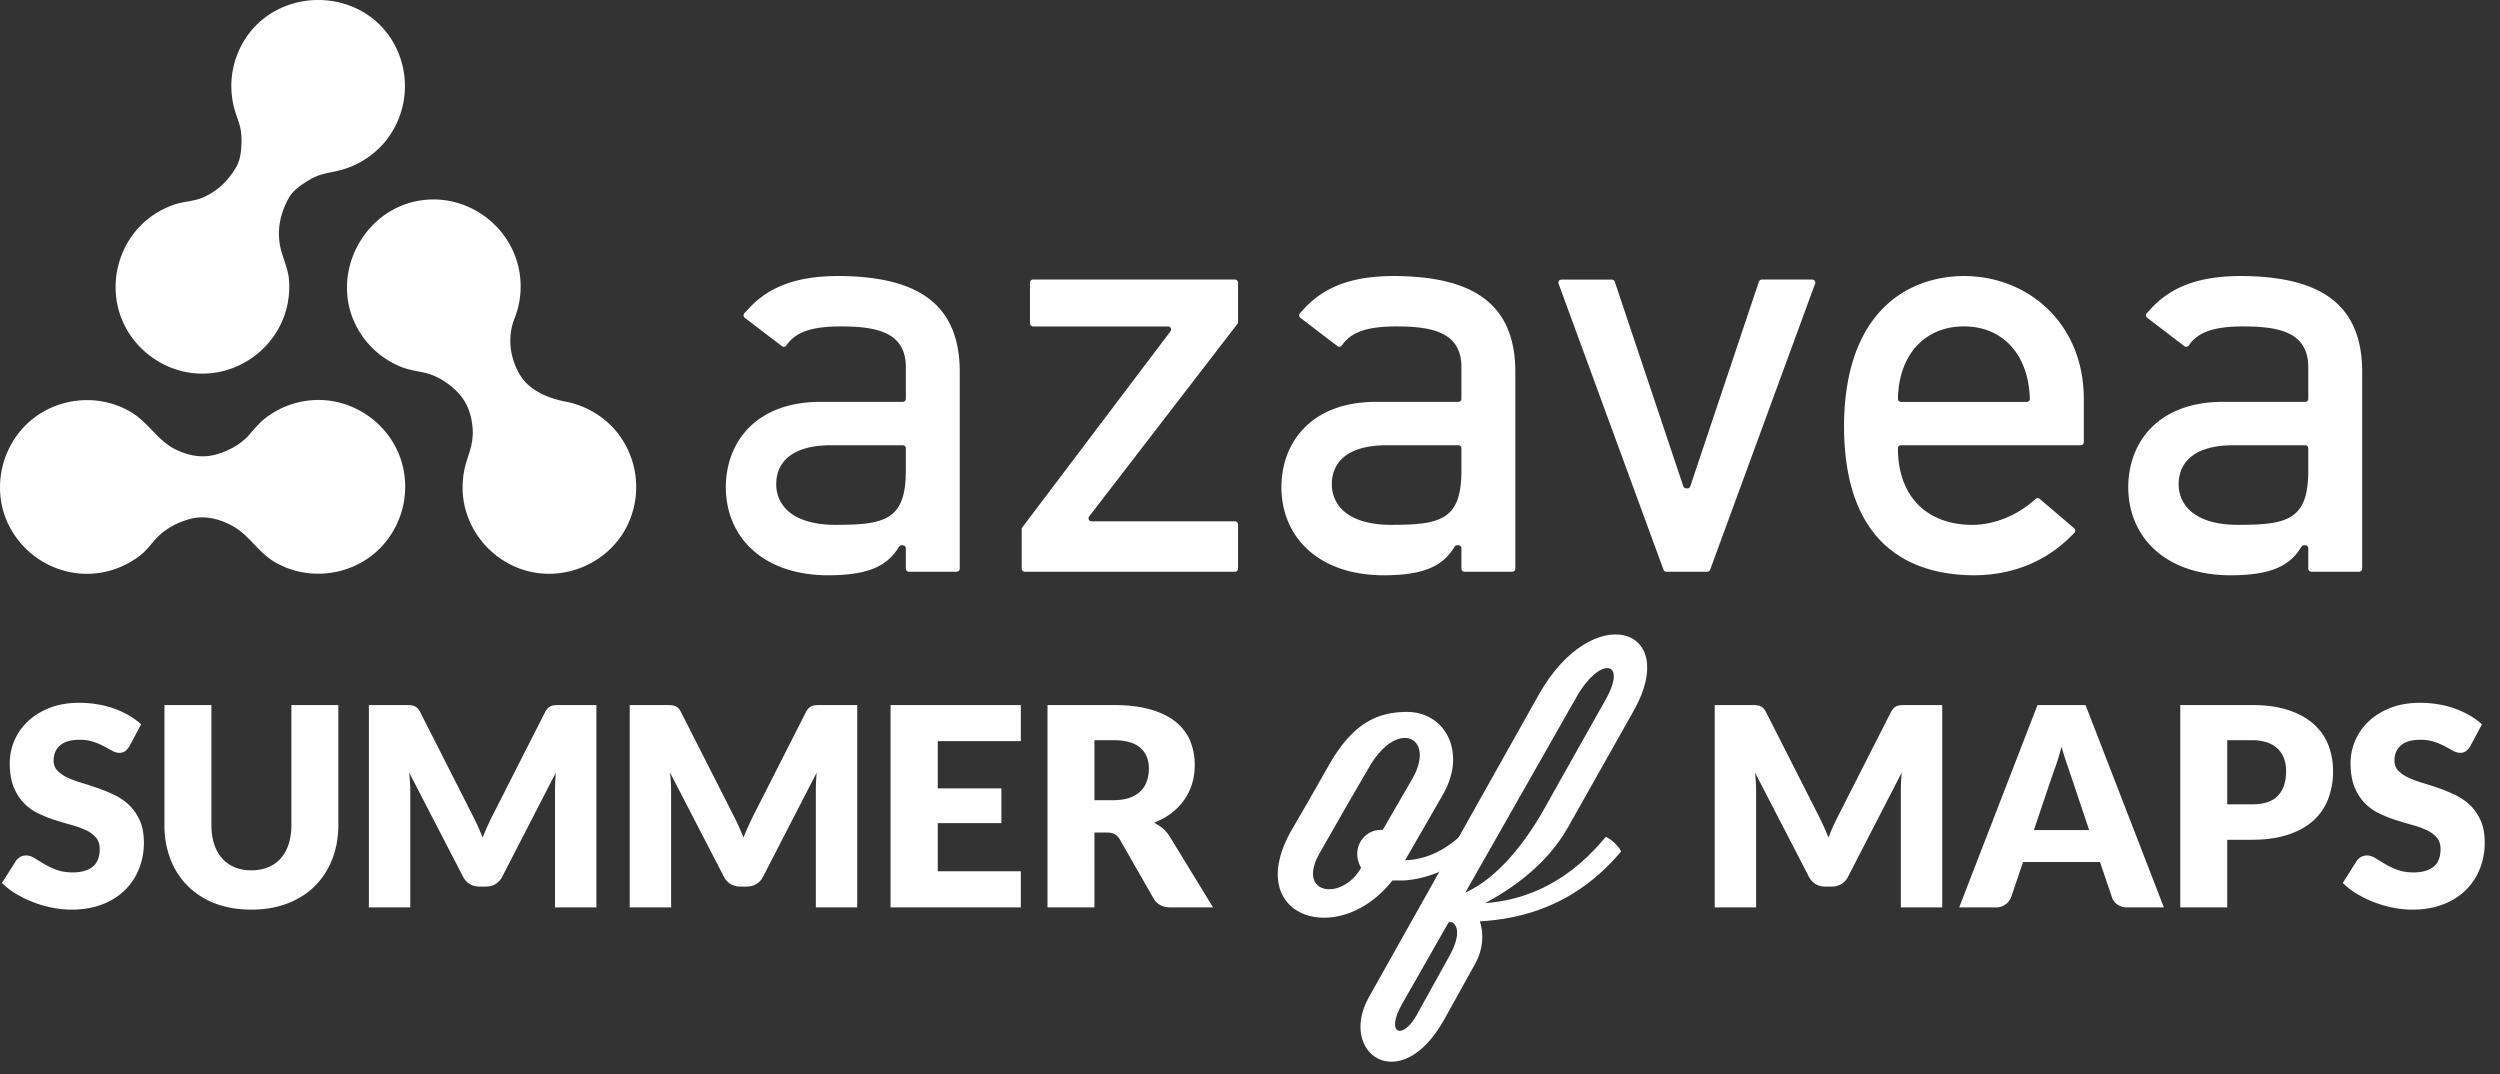 <svg viewBox="0 0 135 58" xmlns="http://www.w3.org/2000/svg">
  <rect x="0" y="0" width="135" height="58" fill="#333333" stroke="none"/>
  <g fill="none">
    <path d="M17.195 21.598a4.69 4.69 0 0 0-2.93 1.033c-.346.278-.66.696-.917.967-.432.43-.977.723-1.553.907-.776.248-1.498.14-2.238-.198-1.013-.464-1.516-1.467-2.46-2.038-1.733-1.05-4.01-.831-5.524.515C.125 24.074-.39 26.182.31 27.99a4.738 4.738 0 0 0 4.377 2.997 4.712 4.712 0 0 0 2.925-1.028c.397-.319.656-.751 1.026-1.084.449-.402.998-.672 1.571-.837.808-.234 1.61-.035 2.338.359.92.498 1.393 1.445 2.327 1.976 1.763 1.007 4.037.739 5.52-.644a4.734 4.734 0 0 0 1.176-5.131c-.694-1.786-2.457-3.001-4.375-3" fill="#ffffff"/>
    <path d="M19.35 17.81a4.69 4.69 0 0 0 2.358 2.022c.418.16.93.222 1.298.313.558.149 1.06.448 1.488.826.644.563.94 1.238 1.022 2.092.063.656-.096 1.162-.297 1.771a4.794 4.794 0 0 0-.231 1.772c.132 2.11 1.723 3.898 3.794 4.297 1.936.37 3.958-.543 4.947-2.251a4.734 4.734 0 0 0-.521-5.443 4.734 4.734 0 0 0-2.652-1.518c-.947-.182-1.988-.598-2.503-1.488-.523-.9-.663-2.028-.268-3.006a4.673 4.673 0 0 0 .015-3.414c-.725-1.875-2.614-3.108-4.622-3.007-3.44.172-5.552 4.057-3.828 7.035" fill="#ffffff"/>
    <path d="M13.118 2.304a4.7 4.7 0 0 0-.498 3.43c.137.57.37.965.409 1.538.036.515.006 1.268-.259 1.723-.438.757-1.023 1.34-1.85 1.684-.474.197-.997.2-1.483.36-.508.17-.984.424-1.406.754-1.596 1.244-2.203 3.441-1.498 5.331.692 1.848 2.523 3.097 4.498 3.051 2.037-.046 3.861-1.448 4.414-3.415a4.77 4.77 0 0 0 .158-1.668c-.053-.633-.34-1.156-.466-1.758-.201-.964.015-1.877.495-2.707.214-.372.734-.713 1.096-.927.497-.294.92-.346 1.457-.463A4.724 4.724 0 0 0 20.8 7.646a4.74 4.74 0 0 0 .383-5.45C19.36-.78 14.858-.72 13.118 2.305" fill="#ffffff"/>
    <path d="M124.647 25.383c0 1.266-.233 2.04-.87 2.476-.635.42-1.563.48-2.916.483-1.12 0-1.916-.241-2.448-.645a1.904 1.904 0 0 1-.765-1.551c-.001-.63.249-1.177.75-1.543.5-.366 1.237-.558 2.207-.56h3.875a.18.18 0 0 1 .12.048.17.17 0 0 1 .047.118v1.174zm-3.63-10.479c-2.192.005-3.802.528-4.984 1.9-.03.032-.088.088-.113.123l.022-.023c-.008.008-.017.013-.022.023a.163.163 0 0 0 .03.234l1.872 1.43.133.1.021.017-.021-.016a.168.168 0 0 0 .235-.032c.496-.736 1.385-1.04 2.986-1.033 1.174.002 2.026.131 2.609.484.589.35.867.948.862 1.743v1.683a.17.17 0 0 1-.048.118.17.17 0 0 1-.119.046h-4.478c-3.39.01-5.065 2.11-5.077 4.605.01 2.703 2 4.748 5.524 4.76 2.175-.007 3.195-.492 3.827-1.542a.172.172 0 0 1 .143-.08h.061a.165.165 0 0 1 .167.165v1.097c0 .091.076.167.167.167h2.574a.17.17 0 0 0 .17-.167v-10.66c-.016-3.867-2.588-5.117-6.541-5.142zm-11.447 6.749a.172.172 0 0 1-.12.05h-6.796a.172.172 0 0 1-.12-.05.176.176 0 0 1-.046-.12c.052-2.51 1.575-3.916 3.564-3.906 1.988-.01 3.483 1.399 3.56 3.905a.173.173 0 0 1-.042.12v.001zm-3.518-6.748c-3.042.017-6.459 1.935-6.475 8.128.02 6.53 3.727 8.007 6.983 8.032 1.972 0 3.844-.646 5.347-2.182l.098-.101c.006-.007.015-.01.02-.018.005-.004.005-.008.008-.013a.167.167 0 0 0-.027-.224l-1.85-1.576-.012-.01a.17.17 0 0 0-.238.017l.016-.015c-.965.886-2.231 1.399-3.424 1.4-1.144 0-2.152-.346-2.87-1.044-.72-.699-1.14-1.742-1.14-3.09 0-.044.019-.087.05-.117a.16.16 0 0 1 .116-.048h9.708a.166.166 0 0 0 .164-.168v-2.338c-.003-4.072-3-6.628-6.474-6.633zm-8.194.191h-2.72a.169.169 0 0 0-.167.167v-.028l-3.696 11.028a.166.166 0 0 1-.154.11h-.065a.165.165 0 0 1-.157-.11l-3.693-11.026v.028a.167.167 0 0 0-.167-.167h-2.72a.168.168 0 0 0-.167.167v.023l.01.026.008.024.035.094 5.623 15.33c.033.086.088.114.189.11h2.147l-.03-.01a.168.168 0 0 0 .215-.1l5.625-15.332.053-.135v-.032a.17.17 0 0 0-.169-.167zM78.917 25.383c0 1.266-.231 2.04-.869 2.476-.634.42-1.564.48-2.916.483-1.121 0-1.917-.241-2.449-.645a1.908 1.908 0 0 1-.764-1.551c-.002-.63.246-1.177.75-1.543.5-.366 1.236-.558 2.206-.56h3.877c.044 0 .087.02.117.048a.17.17 0 0 1 .048.118v1.174zm-3.63-10.479c-2.192.005-3.802.528-4.984 1.9-.03.032-.086.088-.114.123l.025-.023c-.009.008-.019.013-.025.023a.165.165 0 0 0 .031.234l1.872 1.43.133.1.023.017-.023-.016a.168.168 0 0 0 .235-.032c.496-.736 1.385-1.04 2.988-1.033 1.172.002 2.024.131 2.607.484.59.35.869.948.862 1.743v1.683a.17.17 0 0 1-.048.118.167.167 0 0 1-.117.046H74.27c-3.387.01-5.062 2.11-5.075 4.605.01 2.703 2 4.748 5.523 4.76 2.175-.007 3.197-.492 3.827-1.542a.172.172 0 0 1 .143-.08h.063c.09 0 .164.073.166.164v1.098a.17.17 0 0 0 .168.167h2.572a.168.168 0 0 0 .17-.167v-10.66c-.014-3.867-2.588-5.117-6.54-5.142zM66.813 17.5l.006-.008a.164.164 0 0 0 .035-.11v-2.12a.168.168 0 0 0-.167-.167H55.785a.168.168 0 0 0-.167.167v2.199c0 .09.074.167.167.167h7.29a.164.164 0 0 1 .13.263l-7.983 10.564-.008.01-.02.025.003-.001a.163.163 0 0 0-.025.084v2.132c0 .093.075.167.166.167h11.349a.167.167 0 0 0 .167-.167v-2.387a.167.167 0 0 0-.167-.167h-7.74a.165.165 0 0 1-.15-.093.174.174 0 0 1 .019-.172L66.813 17.5zm-17.897 7.883c0 1.266-.232 2.04-.87 2.476-.633.42-1.563.48-2.916.483-1.119 0-1.917-.241-2.448-.645a1.904 1.904 0 0 1-.765-1.551c-.001-.63.247-1.177.75-1.543.5-.366 1.237-.558 2.207-.56h3.876c.045 0 .088.02.118.048a.17.17 0 0 1 .048.118v1.174zm-3.629-10.479c-2.193.005-3.802.528-4.984 1.9-.031.032-.09.088-.116.123l.025-.023c-.008.008-.018.013-.025.023a.165.165 0 0 0 .032.234h.001-.001l1.872 1.43.132.1.024.017-.022-.016a.168.168 0 0 0 .235-.032c.495-.736 1.384-1.04 2.986-1.033 1.172.002 2.025.131 2.608.484.59.35.869.948.862 1.743v1.683a.17.17 0 0 1-.048.118.167.167 0 0 1-.118.046h-4.479c-3.388.01-5.065 2.11-5.077 4.605.008 2.703 2 4.748 5.522 4.76 2.175-.007 3.198-.492 3.83-1.542a.172.172 0 0 1 .141-.08h.063c.09 0 .164.073.166.164v1.098a.17.17 0 0 0 .169.167h2.574a.168.168 0 0 0 .167-.167v-10.66c-.013-3.867-2.589-5.117-6.539-5.142z" fill="#ffffff"/>
    <path d="M6.99 40.293a.952.952 0 0 1-.236.27.529.529 0 0 1-.319.09.78.78 0 0 1-.371-.11l-.45-.243a3.734 3.734 0 0 0-.574-.244 2.296 2.296 0 0 0-.735-.108c-.475 0-.829.1-1.061.303-.233.203-.349.476-.349.822 0 .22.07.402.21.547.14.145.324.27.551.375.228.105.488.201.78.289.293.087.591.185.896.292.306.108.604.234.897.379.292.145.552.33.78.555.227.225.411.499.551.821.14.323.21.711.21 1.166a3.8 3.8 0 0 1-.262 1.418c-.176.44-.43.824-.762 1.151a3.53 3.53 0 0 1-1.23.773c-.487.187-1.041.281-1.661.281-.34 0-.686-.035-1.039-.105a6.169 6.169 0 0 1-1.953-.75 3.951 3.951 0 0 1-.758-.585l.75-1.185a.659.659 0 0 1 .555-.3c.15 0 .301.047.454.142.152.096.325.2.517.315.193.116.414.22.664.315.25.096.545.143.885.143.46 0 .817-.101 1.073-.304.255-.202.382-.523.382-.964 0-.255-.07-.462-.21-.622a1.622 1.622 0 0 0-.551-.398 5.079 5.079 0 0 0-.776-.277c-.29-.08-.588-.169-.893-.266a6.53 6.53 0 0 1-.893-.36 2.632 2.632 0 0 1-1.328-1.432C.596 42.138.526 41.71.526 41.2a3.1 3.1 0 0 1 .975-2.243c.32-.305.712-.548 1.178-.73.465-.183.997-.275 1.597-.275.335 0 .661.027.979.08.6.094 1.176.297 1.702.599.248.143.469.304.664.484l-.63 1.177-.001.001zm6.585 6.705c.34 0 .644-.057.911-.17.268-.112.494-.273.679-.483.185-.21.326-.466.424-.769.097-.302.146-.646.146-1.031v-6.473h2.535v6.473c0 .67-.109 1.285-.326 1.845a4.139 4.139 0 0 1-.934 1.447c-.405.406-.897.72-1.478.945-.58.226-1.232.338-1.957.338-.73 0-1.385-.112-1.965-.337a4.213 4.213 0 0 1-1.477-.946 4.095 4.095 0 0 1-.93-1.447 5.107 5.107 0 0 1-.323-1.845v-6.473h2.535v6.466c0 .385.049.728.146 1.03.098.303.239.56.424.773.185.213.411.375.679.488.267.112.571.169.911.169zm11.933-2.993c.1.19.196.387.288.592.093.206.181.415.267.63.167-.423.355-.839.562-1.244l2.805-5.52a.917.917 0 0 1 .154-.222c.05-.05.11-.09.176-.116a.739.739 0 0 1 .221-.045c.083-.005.179-.007.289-.007h1.935V49H29.97v-6.285c0-.305.015-.635.045-.99l-2.895 5.617a.954.954 0 0 1-.364.398c-.152.09-.326.135-.521.135h-.345c-.195 0-.369-.045-.521-.135a.954.954 0 0 1-.364-.398l-2.91-5.624c.038.331.058.664.06.997V49H19.92V38.072h1.935c.11 0 .206.003.289.008a.74.74 0 0 1 .221.045.503.503 0 0 1 .176.116.9.9 0 0 1 .154.222l2.813 5.542zm14.085 0c.1.19.196.387.288.592.093.206.181.415.267.63.167-.423.355-.839.562-1.244l2.805-5.52a.917.917 0 0 1 .154-.222c.05-.05.11-.09.176-.116a.739.739 0 0 1 .221-.045c.083-.005.179-.007.289-.007h1.935V49h-2.235v-6.285c0-.305.015-.635.045-.99l-2.895 5.617a.954.954 0 0 1-.364.398c-.152.09-.326.135-.521.135h-.345c-.195 0-.369-.045-.521-.135a.954.954 0 0 1-.364-.398l-2.91-5.624c.038.331.058.664.06.997V49h-2.235V38.072h1.935c.11 0 .206.003.289.008a.74.74 0 0 1 .221.045.503.503 0 0 1 .176.116.9.9 0 0 1 .154.222l2.813 5.542zm15.532-5.933v1.95H50.64v2.55h3.435v1.876H50.64v2.602h4.485V49H48.09V38.072h7.035zm3.975 6.886V49h-2.535V38.072h3.555c.79 0 1.464.082 2.021.244.558.163 1.013.389 1.365.679.353.29.609.632.769 1.027.16.396.24.825.24 1.29 0 .356-.047.69-.142 1.005a3.043 3.043 0 0 1-.424.874 3.28 3.28 0 0 1-.69.716c-.273.21-.586.383-.941.518.17.085.328.19.476.315.147.125.276.277.386.457L65.505 49H63.21c-.425 0-.73-.16-.915-.48l-1.815-3.173a.764.764 0 0 0-.281-.3c-.108-.06-.259-.09-.454-.09H59.1v.001zm0-1.748h1.02c.345 0 .639-.044.881-.131.243-.088.441-.209.596-.364.156-.155.268-.336.338-.544.07-.207.105-.431.105-.671 0-.48-.156-.855-.469-1.125-.312-.27-.796-.405-1.451-.405H59.1v3.24zm39.083.795c.205.398.39.806.554 1.223.165-.425.353-.84.563-1.245l2.805-5.52a.917.917 0 0 1 .154-.222c.05-.05.11-.09.176-.116a.739.739 0 0 1 .221-.045c.083-.005.179-.007.289-.007h1.935V49h-2.235v-6.285c0-.305.015-.635.045-.99l-2.895 5.617a.954.954 0 0 1-.364.398c-.152.09-.326.135-.521.135h-.345c-.195 0-.369-.045-.521-.135a.954.954 0 0 1-.364-.398l-2.91-5.624c.038.331.058.664.06.997V49h-2.235V38.072h1.935c.11 0 .206.003.289.008a.74.74 0 0 1 .221.045.503.503 0 0 1 .176.116.9.9 0 0 1 .154.222l2.813 5.542zM116.85 49h-1.965a.908.908 0 0 1-.544-.154.794.794 0 0 1-.296-.393l-.645-1.905h-4.155l-.645 1.905a.844.844 0 0 1-.292.378.842.842 0 0 1-.533.169h-1.98l4.23-10.927h2.595L116.85 49zm-7.02-4.177h2.985l-1.005-2.993-.229-.671c-.093-.276-.18-.555-.258-.836a14.87 14.87 0 0 1-.488 1.522l-1.005 2.978zm10.44.525V49h-2.535V38.072h3.855c.77 0 1.431.092 1.984.274.552.183 1.007.434 1.365.754.357.32.621.697.791 1.132.17.436.255.905.255 1.41a4.12 4.12 0 0 1-.263 1.5 3.01 3.01 0 0 1-.802 1.17c-.36.326-.816.58-1.369.762-.552.182-1.206.274-1.961.274h-1.32zm0-1.913h1.32c.66 0 1.135-.157 1.425-.473.29-.315.435-.754.435-1.32 0-.25-.038-.477-.112-.682a1.389 1.389 0 0 0-.342-.529 1.534 1.534 0 0 0-.577-.341 2.554 2.554 0 0 0-.829-.12h-1.32v3.465zm13.125-3.143a.952.952 0 0 1-.236.27.529.529 0 0 1-.319.09.78.78 0 0 1-.371-.108l-.45-.244a3.734 3.734 0 0 0-.574-.244 2.296 2.296 0 0 0-.735-.108c-.475 0-.829.1-1.061.303-.233.203-.349.476-.349.822 0 .22.07.402.21.547.14.145.324.27.551.375.228.105.488.201.78.289.293.087.591.185.897.292.305.108.603.234.896.379.292.145.552.33.78.555.227.225.411.499.551.821.14.323.21.711.21 1.166a3.8 3.8 0 0 1-.263 1.418c-.175.44-.428.824-.76 1.151a3.53 3.53 0 0 1-1.23.773c-.488.187-1.042.281-1.662.281-.34 0-.686-.035-1.039-.105a6.169 6.169 0 0 1-1.954-.75 3.952 3.952 0 0 1-.757-.585l.75-1.185a.659.659 0 0 1 .555-.3c.15 0 .301.047.454.142.152.096.325.2.517.315.193.116.414.22.664.315.25.096.545.143.885.143.46 0 .817-.101 1.072-.304.256-.202.383-.523.383-.964 0-.255-.07-.462-.21-.622a1.622 1.622 0 0 0-.551-.398 5.079 5.079 0 0 0-.776-.277c-.29-.08-.588-.169-.893-.266a6.53 6.53 0 0 1-.893-.36 2.632 2.632 0 0 1-1.328-1.432c-.139-.348-.209-.777-.209-1.287a3.1 3.1 0 0 1 .975-2.243c.32-.305.712-.548 1.178-.73.465-.183.997-.275 1.597-.275.335 0 .661.027.979.08.6.094 1.176.297 1.702.599.248.143.469.304.664.484l-.63 1.177z" fill="#ffffff"/>
    <g fill="#ffffff">
      <path d="M74.563 44.813h.104l1.585-2.733c1.315-2.27-.771-3.3-2.294-.693l-1.042 1.786-1.648 2.88c-1.294 2.27 1.188 2.606 2.21.84l.021-.042a1.44 1.44 0 0 1-.208-.736c0-.714.563-1.302 1.272-1.302zm.626 2.732c-2.92 3.72-8.156 1.976-5.423-2.753l.938-1.619 1.064-1.87c1.252-2.186 2.545-2.859 4.213-2.859 2.044 0 3.254 2.165 1.94 4.456l-2.044 3.552c1.085-.021 2.295-.546 3.275-1.618l.146-.168c.292.126.667.462.813.756-1.105 1.324-3.15 2.123-4.442 2.123h-.48z"/>
      <path d="M79.125 48.203c1.747-.787 3.217-2.687 4.198-4.413l3.452-6.137c1.087-2.054-.447-2.141-1.64-.023l-6.01 10.573zm-.704 1.594h-.191l-2.515 4.413c-.916 1.594 0 1.987.767.633l1.854-3.342c.448-.852.448-1.463.085-1.704zm8.29-4.608c.298.13.682.48.831.786-2.514 2.992-5.455 3.648-7.629 3.779.213.633.192 1.485-.256 2.293l-1.662 2.992c-2.365 4.26-5.775 1.835-4.07-1.2l9.163-16.317c2.898-5.156 7.693-3.692 5.136.851l-3.559 6.313c-1.13 1.988-2.962 3.276-4.475 4.085 1.77-.131 4.177-.809 6.372-3.408l.15-.174h-.001z"/>
    </g>
  </g>
</svg>
